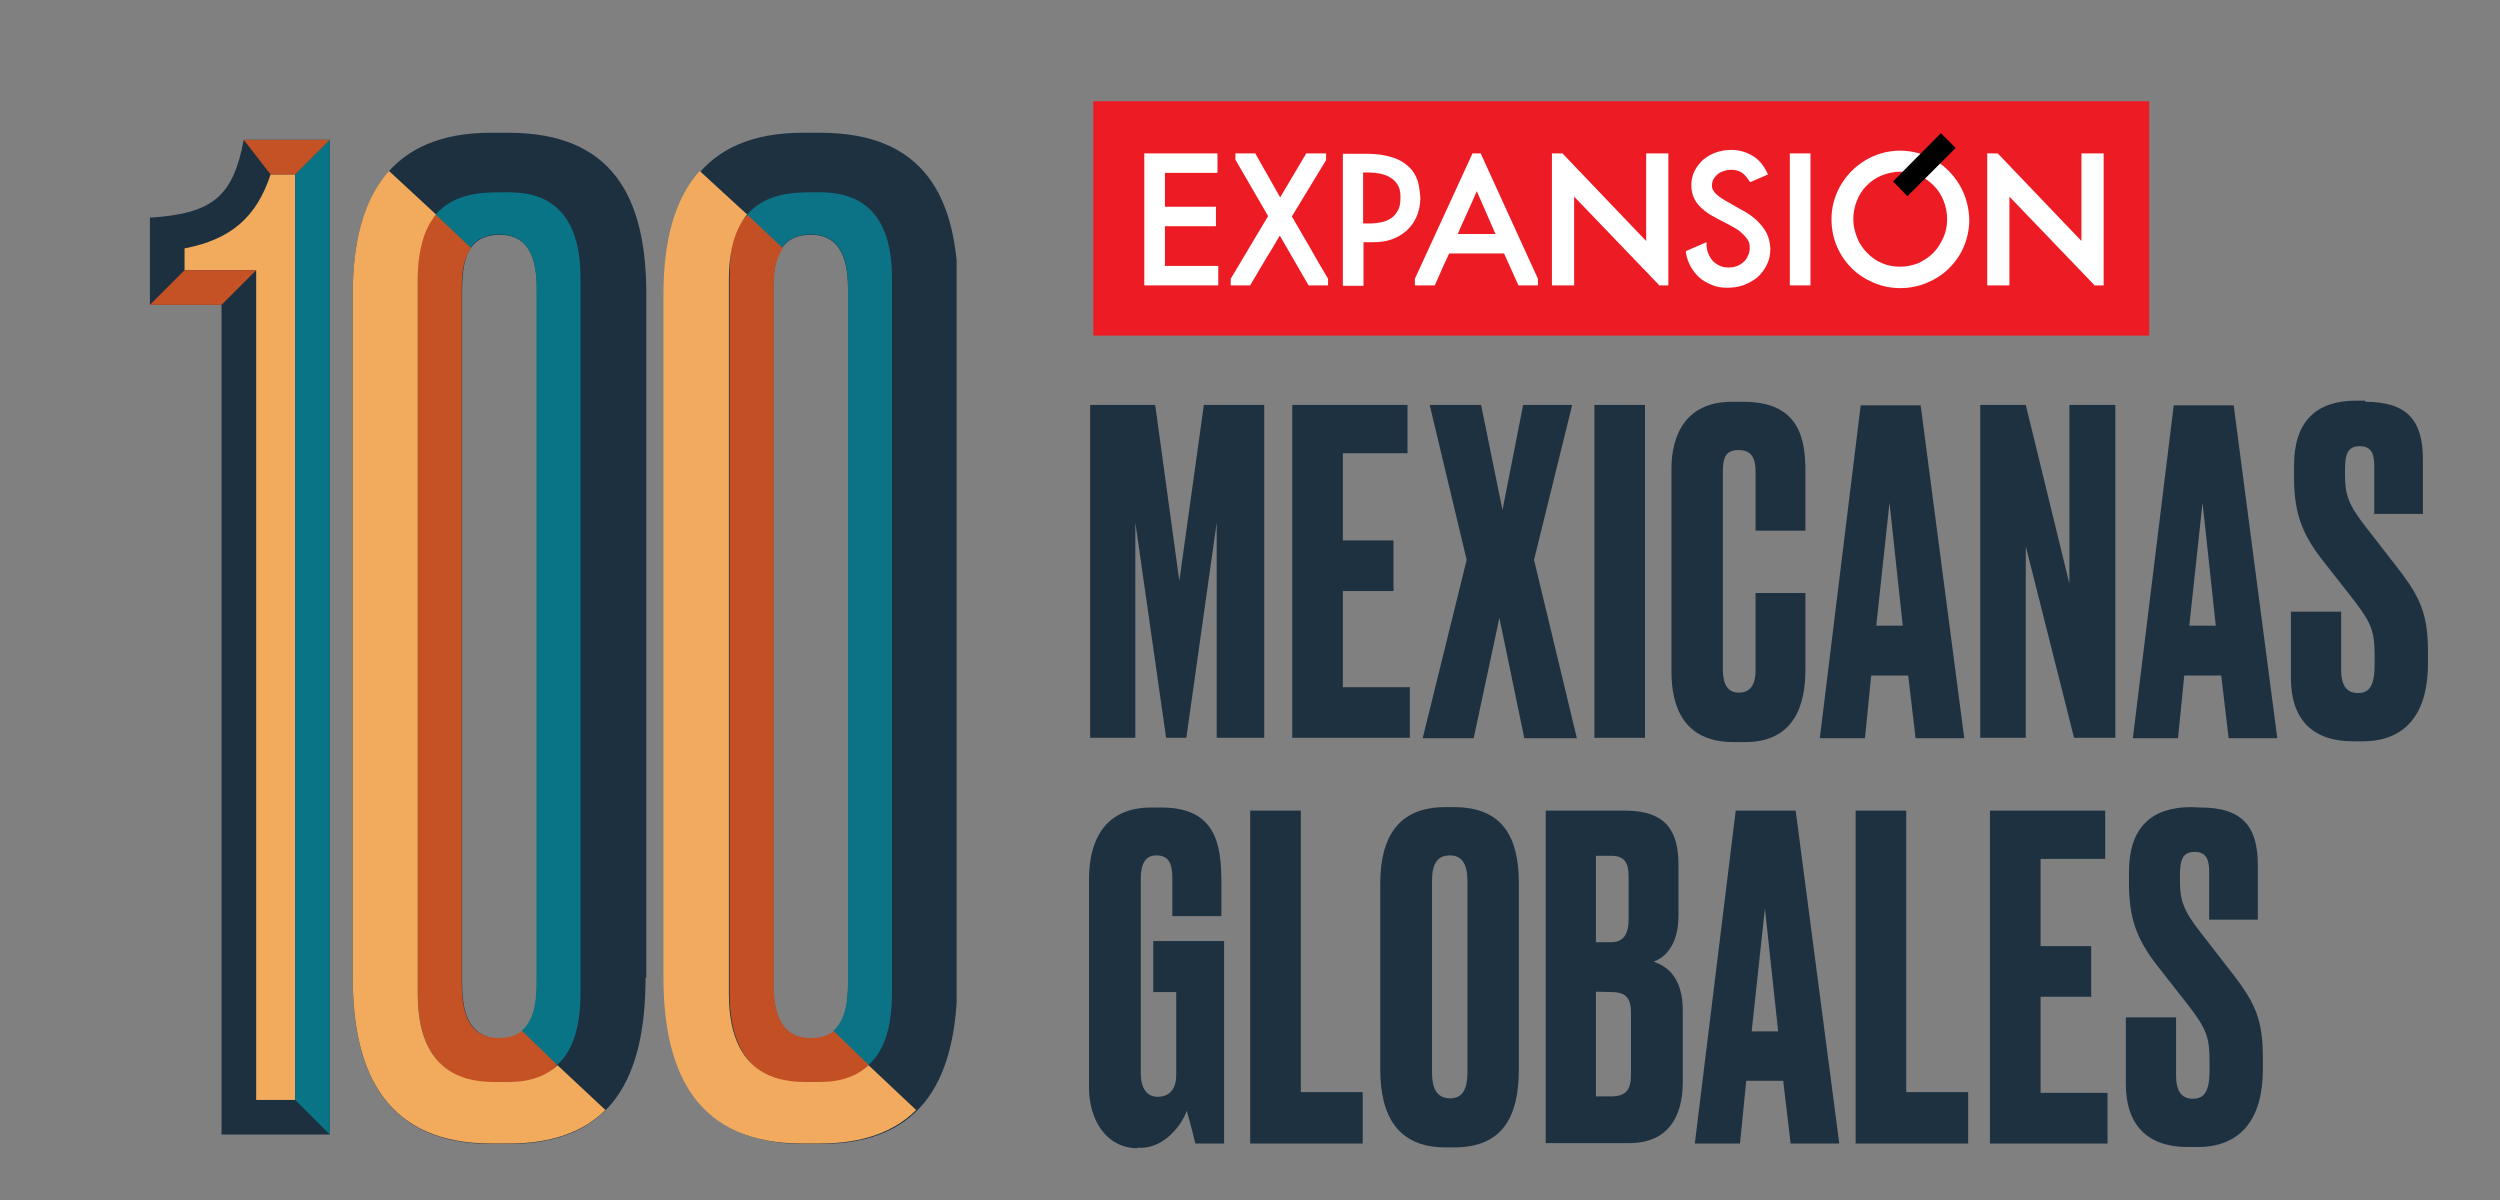 <?xml version="1.0" encoding="utf-8"?>
<!-- Generator: Adobe Illustrator 27.2.0, SVG Export Plug-In . SVG Version: 6.00 Build 0)  -->
<svg version="1.1" id="Layer_1" xmlns="http://www.w3.org/2000/svg" xmlns:xlink="http://www.w3.org/1999/xlink" x="0px" y="0px"
	 viewBox="0 0 642.1 308.3" style="enable-background:new 0 0 642.1 308.3;" xml:space="preserve">
<rect x="0" y="0" width="642.1" height="308.3" fill="#808080" stroke="none"/>
<style type="text/css">
	.st0{fill:#1D3140;}
	.st1{fill:#ED1C24;}
	.st2{fill:#FFFFFF;}
	.st3{clip-path:url(#SVGID_00000119826742758080675700000009860445204484435864_);fill:#1D303F;}
	.st4{clip-path:url(#SVGID_00000092421424441823257950000001672399721940511111_);fill:#F2AB5D;}
	.st5{fill:#087485;}
	.st6{fill:#C55225;}
	.st7{clip-path:url(#SVGID_00000083079455879278570740000013306936655194784660_);fill:#1D303F;}
	.st8{clip-path:url(#SVGID_00000141454711726197143880000000863326226253244813_);fill:#C55225;}
	.st9{clip-path:url(#SVGID_00000121965721599633368320000007686662200510741913_);fill:#087485;}
	.st10{clip-path:url(#SVGID_00000142162400240836552750000017695599332754014091_);fill:#F2AB5D;}
	.st11{clip-path:url(#SVGID_00000035490106555850293550000001072156018524862081_);fill:#1D3140;}
	.st12{clip-path:url(#SVGID_00000067238440635981991110000017572215043782864045_);fill:#C35025;}
	.st13{clip-path:url(#SVGID_00000000929894402788289210000010236795385356659135_);fill:#0C7386;}
	.st14{clip-path:url(#SVGID_00000067949381364891943750000002953076416156346752_);fill:#F2AB5E;}
</style>
<g>
	<path class="st0" d="M280,104h16.7l6.2,45.2l6.3-45.2h15.5v85.5h-12.2v-55.3l-7.8,55.3h-5.2l-7.9-55.3v55.3H280V104z"/>
	<path class="st0" d="M361.5,104v12.4h-16.6v22.4h13v13h-13v24.7h17.2v13h-30.2V104H361.5z"/>
	<path class="st0" d="M367.2,104h13.2l5.5,27l5.3-27h12.6l-9.8,39.8l11,45.8h-13.5l-6.4-30.9l-6.6,30.9h-13.1l11.3-45.8L367.2,104z"
		/>
	<path class="st0" d="M422.5,189.5h-13V104h13V189.5z"/>
	<path class="st0" d="M450.9,152.3h12.8v19.8c0,9.2-3,18.5-15.5,18.5h-2.9c-13.1,0-16-9.4-16-18.1v-52.2c0-8.7,3.8-17.1,15.5-17.1h3
		c14.3,0,15.9,9.4,15.9,17.8v15.3h-12.8v-15.1c0-3.7-1.1-5.6-4.4-5.6c-3.2,0-4,1.8-4,5.6V172c0,3.8,1.3,5.9,4.1,5.9
		c3.1,0,4.3-2.3,4.3-5.7V152.3z"/>
	<path class="st0" d="M490.1,173.5h-9.5l-1.6,16.1h-11.6l10.5-85.5h15.4l11.2,85.5H492L490.1,173.5z M481.9,160.7h6.8l-3.4-31.6
		L481.9,160.7z"/>
	<path class="st0" d="M520.3,104l11.2,45.9V104h11.8v85.5h-10.6l-12.4-49.2v49.2h-11.7V104H520.3z"/>
	<path class="st0" d="M570.5,173.5H561l-1.6,16.1h-11.6l10.5-85.5h15.4l11.2,85.5h-12.5L570.5,173.5z M562.3,160.7h6.8l-3.4-31.6
		L562.3,160.7z"/>
	<path class="st0" d="M607.5,103.2c10.7,0,14.8,4.7,14.8,14.8v14h-12.5v-12.3c0-2.9-0.6-5.1-3.7-5.1s-3.8,2-3.8,6v1.6
		c0,4.8,0.9,7.5,5.3,13.1l8.3,10.7c5.9,7.6,7.7,12,7.7,21.6v2.8c0,12.5-5.4,20-16.8,20h-2.5c-10.3,0-15.9-5.6-15.9-16.2v-17.1h12.9
		V172c0,3.9,1.3,6,4.3,6c3.1,0,4.3-2.1,4.3-7.4v-2c0-6.1-0.6-8.3-5.3-14.4l-8.3-10.6c-5.5-7.1-7.1-12.6-7.1-21.2v-2.8
		c0-11.4,5.7-16.7,16-16.7h2.3V103.2z"/>
</g>
<g>
	<path class="st0" d="M292.1,294.9c-7.6,0-12.4-6.8-12.4-15.6v-53.5c0-9.5,3.7-18.4,16-18.4h2.5c13.9,0,15.5,9.1,15.5,19.2v8.7
		h-12.6v-9.7c0-3.8-0.9-5.9-4.1-5.9c-2.8,0-4,2.1-4,5.9v50c0,4,1.6,6.1,4.3,6.1c3.3,0,4.8-2.3,4.8-5.5v-21.4h-5.9v-13.1h18.2v52H307
		c-0.1-0.5-1.1-4.7-2.2-8.4c-0.9,2.9-5.3,9.5-11.8,9.5h-0.9V294.9z"/>
	<path class="st0" d="M334.1,208.2v72.3H350v13.2h-28.9v-85.5L334.1,208.2L334.1,208.2z"/>
	<path class="st0" d="M390.1,274.6c0,12-4,20.1-16.6,20.1h-2.2c-12.4,0-16.8-8.2-16.8-20.1V227c0-11.8,4.5-19.7,16.7-19.7h2.2
		c12.6,0,16.7,7.8,16.7,19.5L390.1,274.6L390.1,274.6z M376.9,226.3c0-4.5-1.5-6.6-4.5-6.6c-3.3,0-4.6,2.2-4.6,6.6v49.2
		c0,3.7,1,6.6,4.7,6.6c3.4,0,4.4-2.9,4.4-6.6V226.3z"/>
	<path class="st0" d="M396.9,208.2h20.5c10.8,0,13.7,5.6,13.7,13.9v13.1c0,7.1-3.1,10.6-6.4,11.8c3.4,1.1,7.5,4,7.5,12.5V278
		c0,9.1-4,15.6-13.8,15.6H397v-85.4H396.9z M409.9,219.8V242h3.9c3.4,0,4.5-2.4,4.5-6v-10.8c0-3.4-0.9-5.4-4.5-5.4H409.9z
		 M409.9,254.7v26.9h3.9c4.1,0,5.1-2,5.1-5.7v-15.6c0-3.6-0.9-5.5-5.1-5.5L409.9,254.7L409.9,254.7z"/>
	<path class="st0" d="M458,277.6h-9.5l-1.6,16.1h-11.6l10.5-85.5h15.4l11.2,85.5h-12.5L458,277.6z M449.9,264.9h6.8l-3.4-31.6
		L449.9,264.9z"/>
	<path class="st0" d="M489.6,208.2v72.3h15.9v13.2h-28.9v-85.5L489.6,208.2L489.6,208.2z"/>
	<path class="st0" d="M540.7,208.2v12.4h-16.6V243h13v13h-13v24.7h17.2v13h-30.2v-85.5L540.7,208.2L540.7,208.2z"/>
	<path class="st0" d="M565.1,207.4c10.7,0,14.8,4.7,14.8,14.8v14h-12.5v-12.3c0-2.9-0.6-5.1-3.7-5.1s-3.8,2-3.8,6v1.6
		c0,4.8,0.9,7.5,5.3,13.1l8.3,10.7c5.9,7.6,7.7,12,7.7,21.6v2.8c0,12.5-5.4,20-16.8,20h-2.5c-10.3,0-15.9-5.6-15.9-16.2v-17.1h12.9
		v14.9c0,3.9,1.3,6,4.3,6c3.1,0,4.3-2.1,4.3-7.4v-2c0-6.1-0.6-8.3-5.3-14.4l-8.3-10.6c-5.5-7.1-7.1-12.6-7.1-21.2V224
		c0-11.4,5.7-16.7,16-16.7L565.1,207.4L565.1,207.4z"/>
</g>
<g>
	<rect x="280.8" y="26" class="st1" width="271.2" height="60.2"/>
	<polygon class="st2" points="299.2,68.3 299.2,58.1 312.3,58.1 312.3,53.1 299.2,53.1 299.2,44.4 312.7,44.4 312.7,39.4 
		293.9,39.4 293.9,73.3 312.9,73.3 312.9,68.3 	"/>
	<g>
		<path class="st2" d="M341.1,71.6c-1.6-2.7-3.2-5.4-4.7-8.1c-1.5-2.6-3.1-5.3-4.6-7.9l8.8-14.5v-1.7h-5.1l-6.7,11.3l-6.4-11.3h-5.1
			V41l8.4,14.5l-9.6,16.1v1.7h5l0.1-0.2c1.3-2.2,2.6-4.4,3.9-6.6c1.2-1.9,2.4-3.9,3.6-6l7.4,12.8h5L341.1,71.6L341.1,71.6z"/>
		<path class="st2" d="M359.7,50.7c0,1.4-0.2,2.6-0.7,3.4c-0.5,0.9-1,1.5-1.8,2c-0.7,0.5-1.6,0.8-2.5,1c-1,0.2-1.9,0.3-2.9,0.3h-1.7
			V44.3h1.5c1,0,1.9,0.1,2.9,0.3c0.9,0.2,1.8,0.5,2.6,1c0.8,0.5,1.4,1.1,1.9,1.9C359.5,48.3,359.7,49.3,359.7,50.7 M364.1,46.4
			c-0.5-1.4-1.2-2.6-2.3-3.6c-1.1-1-2.5-1.9-4.3-2.4c-1.8-0.6-4-0.9-6.5-0.9h-6.1v33.9h5.3V62.2h2.6c1.6,0,3.2-0.2,4.6-0.7
			c1.5-0.5,2.7-1.3,3.8-2.2c1.1-1,2-2.2,2.6-3.6c0.6-1.4,1-3,1-4.8C364.7,49.2,364.5,47.7,364.1,46.4"/>
		<path class="st2" d="M384.1,60.1h-9.7c0.8-1.9,1.7-3.8,2.5-5.6s1.6-3.5,2.4-5.4L384.1,60.1z M380.3,39.4h-2.1l-14.8,32.2v1.7h5.1
			l0.1-0.2c0.6-1.3,1.2-2.7,1.8-4.1c0.6-1.3,1.2-2.6,1.8-3.9h14.1l3.7,8.2h5v-1.7L380.3,39.4z"/>
	</g>
	<polygon class="st2" points="422.8,39.4 422.8,61.9 401.3,39.4 398.6,39.4 398.6,73.3 404.3,73.3 404.3,50.5 426,73.1 426.1,73.3 
		428.5,73.3 428.5,39.4 	"/>
	<g>
		<path class="st2" d="M453.7,59.8c-0.6-1.1-1.4-2.1-2.3-3s-1.9-1.6-3-2.3c-1.1-0.6-2.2-1.2-3.2-1.8c-0.7-0.4-1.4-0.8-2.1-1.2
			s-1.3-0.8-1.8-1.2s-0.9-0.8-1.2-1.3c-0.3-0.4-0.4-0.8-0.4-1.3c0-0.6,0.1-1.2,0.4-1.7s0.7-0.9,1.1-1.3c0.5-0.4,1-0.6,1.6-0.8
			s1.2-0.3,1.7-0.3c1.1,0,2,0.2,2.8,0.7s1.4,1.3,2,2.2l0.2,0.3l4.6-2l-0.2-0.4c-0.9-1.9-2.1-3.4-3.8-4.4c-1.7-1-3.5-1.5-5.4-1.5
			c-1.3,0-2.6,0.2-3.8,0.6c-1.2,0.4-2.3,1-3.3,1.8c-0.9,0.8-1.7,1.7-2.3,2.9c-0.6,1.1-0.9,2.4-0.9,3.8c0,1.3,0.3,2.5,0.8,3.5
			s1.2,1.8,2,2.5s1.7,1.4,2.7,1.9c1,0.6,2,1.1,3,1.6c0.8,0.4,1.6,0.8,2.4,1.3c0.8,0.4,1.5,0.9,2.1,1.5c0.6,0.5,1.1,1.1,1.5,1.7
			c0.4,0.6,0.5,1.3,0.5,2c0,0.7-0.1,1.4-0.4,2s-0.6,1.2-1.1,1.6c-0.5,0.5-1,0.8-1.7,1.1c-0.7,0.3-1.4,0.4-2.2,0.4
			c-0.8,0-1.5-0.1-2.2-0.4s-1.3-0.7-1.8-1.2s-0.9-1.2-1.2-1.9c-0.3-0.7-0.5-1.5-0.5-2.4v-0.6l-5.3,2.3v0.3c0.2,1.3,0.6,2.5,1.2,3.6
			s1.4,2.1,2.3,2.9s2,1.4,3.2,1.9s2.5,0.7,3.9,0.7c1.5,0,3-0.2,4.3-0.7s2.5-1.2,3.5-2c1-0.9,1.8-2,2.4-3.2s0.9-2.6,0.9-4.2
			C454.6,62.3,454.3,61,453.7,59.8"/>
	</g>
	<rect x="459.7" y="39.4" class="st2" width="5.3" height="33.9"/>
	<polygon class="st2" points="534.6,39.4 534.6,61.9 513.1,39.4 510.4,39.4 510.4,73.3 516.1,73.3 516.1,50.5 537.8,73.1 
		537.9,73.3 540.3,73.3 540.3,39.4 	"/>
	<g>
		<path class="st2" d="M488,68.5c-1.6,0-3.2-0.3-4.6-0.9c-1.5-0.6-2.7-1.5-3.8-2.6c-1.1-1.1-2-2.4-2.6-3.9s-1-3.1-1-4.8
			c0-1.6,0.3-3.2,0.9-4.7s1.4-2.8,2.5-3.9c1.1-1.1,2.3-2,3.8-2.6s3.1-1,4.8-1c1.8,0,3.4,0.3,4.9,1c1.5,0.6,2.7,1.5,3.8,2.6
			c1.1,1.1,1.9,2.4,2.5,3.9s0.9,3.1,0.9,4.7c0,1.7-0.3,3.3-1,4.8s-1.5,2.8-2.6,3.9c-1.1,1.1-2.4,1.9-3.8,2.6
			C491.1,68.2,489.6,68.5,488,68.5 M504.3,49.5c-0.9-2.1-2.2-4-3.8-5.6c-1.6-1.6-3.5-2.9-5.6-3.8c-2.1-0.9-4.5-1.4-6.9-1.4
			s-4.7,0.5-6.8,1.4c-2.1,0.9-4,2.2-5.6,3.8s-2.9,3.5-3.8,5.6s-1.4,4.4-1.4,6.8c0,2.5,0.5,4.9,1.4,7c0.9,2.1,2.2,4,3.8,5.6
			c1.6,1.6,3.5,2.8,5.6,3.7c2.1,0.9,4.4,1.4,6.9,1.4c2.4,0,4.8-0.5,6.9-1.4s4-2.1,5.6-3.7s2.9-3.4,3.8-5.6c0.9-2.1,1.4-4.5,1.4-7
			C505.7,53.9,505.2,51.6,504.3,49.5"/>
	</g>
	<polygon points="498.5,34.2 486.2,46.6 489.9,50.4 502.3,38 	"/>
</g>
<g>
	<g>
		<g>
			<defs>
				<rect id="SVGID_1_" x="36.4" y="34" width="209.3" height="259.8"/>
			</defs>
			<clipPath id="SVGID_00000157306868910728630530000006028597546296545174_">
				<use xlink:href="#SVGID_1_"  style="overflow:visible;"/>
			</clipPath>
			<path style="clip-path:url(#SVGID_00000157306868910728630530000006028597546296545174_);fill:#1D303F;" d="M38.5,78.3V55.9
				c16.3-1,21.4-5.6,24.1-20h22.1v255.5H56.9V78.3C56.9,78.3,38.5,78.3,38.5,78.3z"/>
		</g>
		<g>
			<defs>
				<rect id="SVGID_00000144338422404955498830000005276217215271320224_" x="36.4" y="34" width="209.3" height="259.8"/>
			</defs>
			<clipPath id="SVGID_00000072266271514376506300000002586763163876659869_">
				<use xlink:href="#SVGID_00000144338422404955498830000005276217215271320224_"  style="overflow:visible;"/>
			</clipPath>
			<path style="clip-path:url(#SVGID_00000072266271514376506300000002586763163876659869_);fill:#F2AB5D;" d="M65.8,282.5V69.4
				H47.4v-5.6c11.9-2.3,18.5-8,22.1-19h6.3v237.7H65.8z"/>
		</g>
	</g>
	<polygon class="st5" points="75.8,44.8 75.8,282.5 84.7,291.4 84.7,35.9 	"/>
	<polygon class="st6" points="62.6,35.9 84.7,35.9 75.8,44.8 69.5,44.8 	"/>
	<polygon class="st6" points="47.4,69.4 38.5,78.3 56.9,78.3 65.8,69.4 	"/>
	<g>
		<g>
			<defs>
				<rect id="SVGID_00000018235132927760646070000000557288600286813626_" x="36.4" y="34" width="209.3" height="259.8"/>
			</defs>
			<clipPath id="SVGID_00000121246312124598960870000016457635982012350123_">
				<use xlink:href="#SVGID_00000018235132927760646070000000557288600286813626_"  style="overflow:visible;"/>
			</clipPath>
			<path style="clip-path:url(#SVGID_00000121246312124598960870000016457635982012350123_);fill:#1D303F;" d="M165.8,251.1
				c0,25.4-8.5,42.7-35,42.7h-4.6c-26.3,0-35.6-17.3-35.6-42.7V75.8c0-25.1,9.5-41.7,35.4-41.7h4.6c26.8,0,35.4,16.6,35.4,41.5
				v175.5H165.8z M137.9,74.2c0-9.5-3.2-13.9-9.5-13.9c-7.1,0-9.7,4.6-9.7,13.9v178.7c0,7.8,2.2,13.9,10,13.9
				c7.3,0,9.2-6.1,9.2-13.9V74.2z"/>
		</g>
		<g>
			<defs>
				<rect id="SVGID_00000181076918032861376960000004912126330697313948_" x="36.4" y="34" width="209.3" height="259.8"/>
			</defs>
			<clipPath id="SVGID_00000062896310223746778840000002536401536126003882_">
				<use xlink:href="#SVGID_00000181076918032861376960000004912126330697313948_"  style="overflow:visible;"/>
			</clipPath>
			<path style="clip-path:url(#SVGID_00000062896310223746778840000002536401536126003882_);fill:#C55225;" d="M128.1,278.5
				c4,0,10.1,0.7,15-5l-7.6-10.3c-1.5,2.3-4,3.4-7.4,3.4c-6.4,0-9.5-4.4-9.5-13.9V73.9c0-5.3,0.8-7.5,2.4-10.3l-8.8-8.6
				c-3.6,3.2-4.9,6.8-4.9,16.7v183.4C107.3,278.5,123.3,278.5,128.1,278.5"/>
		</g>
		<g>
			<defs>
				<rect id="SVGID_00000007400668811115170980000003401149243039766426_" x="36.4" y="34" width="209.3" height="259.8"/>
			</defs>
			<clipPath id="SVGID_00000061445767836534506910000017959912802576094639_">
				<use xlink:href="#SVGID_00000007400668811115170980000003401149243039766426_"  style="overflow:visible;"/>
			</clipPath>
			<path style="clip-path:url(#SVGID_00000061445767836534506910000017959912802576094639_);fill:#087485;" d="M128.3,49.4
				c-4,0-11.6,0.1-16.4,5.7l9,8.5c1.5-2.3,4-3.4,7.4-3.4c6.4,0,9.5,4.5,9.5,13.6v178.7c0,5.3-0.9,9.8-3.8,12.2l9.1,8.8
				c3.6-3.2,6-8.8,6-18.6V71.6C149.2,48,133.3,49.4,128.3,49.4"/>
		</g>
		<g>
			<defs>
				<rect id="SVGID_00000169547993316890640460000013121066412168523399_" x="36.4" y="34" width="209.3" height="259.8"/>
			</defs>
			<clipPath id="SVGID_00000115516858098578595020000007022940963848176537_">
				<use xlink:href="#SVGID_00000169547993316890640460000013121066412168523399_"  style="overflow:visible;"/>
			</clipPath>
			<path style="clip-path:url(#SVGID_00000115516858098578595020000007022940963848176537_);fill:#F2AB5D;" d="M143.2,273.6
				c-5,4.7-11.7,4.3-14.6,4.3c-5,0-21.3,0.9-21.3-22.6V71.9c0-8.3,1.9-13.5,4.7-16.8L99.9,43.9c-6.6,7.4-9.3,18.3-9.3,31.8V251
				c0,25.4,9.2,42.7,35.6,42.7h4.6c11.3,0,19.3-3.2,24.7-8.6L143.2,273.6z"/>
		</g>
		<g>
			<defs>
				<rect id="SVGID_00000152254314682474439240000015499076606842439355_" x="36.4" y="34" width="209.3" height="259.8"/>
			</defs>
			<clipPath id="SVGID_00000156546488190165649070000008952248852546503296_">
				<use xlink:href="#SVGID_00000152254314682474439240000015499076606842439355_"  style="overflow:visible;"/>
			</clipPath>
			<path style="clip-path:url(#SVGID_00000156546488190165649070000008952248852546503296_);fill:#1D3140;" d="M245.9,251.1
				c0,25.4-8.5,42.7-35,42.7h-4.6c-26.3,0-35.6-17.3-35.6-42.7V75.8c0-25.1,9.5-41.7,35.4-41.7h4.6c26.8,0,35.4,16.6,35.4,41.5
				v175.5H245.9z M217.8,74.2c0-9.5-3.2-13.9-9.5-13.9c-7.1,0-9.7,4.6-9.7,13.9v178.7c0,7.8,2.2,13.9,10,13.9
				c7.3,0,9.2-6.1,9.2-13.9V74.2z"/>
		</g>
		<g>
			<defs>
				<rect id="SVGID_00000141425363201386246160000002026624052372427710_" x="36.4" y="34" width="209.3" height="259.8"/>
			</defs>
			<clipPath id="SVGID_00000093861482967561027460000016577742084179952513_">
				<use xlink:href="#SVGID_00000141425363201386246160000002026624052372427710_"  style="overflow:visible;"/>
			</clipPath>
			<path style="clip-path:url(#SVGID_00000093861482967561027460000016577742084179952513_);fill:#C35025;" d="M208.2,278.5
				c4,0,10.1,0.7,15-5l-7.6-10.3c-1.5,2.3-4,3.4-7.4,3.4c-6.4,0-9.5-4.4-9.5-13.9V73.9c0-5.3,0.8-7.5,2.4-10.3l-8.8-8.6
				c-3.6,3.2-4.9,6.8-4.9,16.7v183.4C187.3,278.5,203.2,278.5,208.2,278.5"/>
		</g>
		<g>
			<defs>
				<rect id="SVGID_00000093895795211004358480000003569130077946097283_" x="36.4" y="34" width="209.3" height="259.8"/>
			</defs>
			<clipPath id="SVGID_00000130636394731234756180000004453659740772542872_">
				<use xlink:href="#SVGID_00000093895795211004358480000003569130077946097283_"  style="overflow:visible;"/>
			</clipPath>
			<path style="clip-path:url(#SVGID_00000130636394731234756180000004453659740772542872_);fill:#0C7386;" d="M208.3,49.4
				c-4,0-11.6,0.1-16.4,5.7l9,8.5c1.5-2.3,4-3.4,7.4-3.4c6.4,0,9.5,4.5,9.5,13.6v178.7c0,5.3-0.9,9.8-3.8,12.2l9.1,8.8
				c3.6-3.2,6-8.8,6-18.6V71.6C229.2,48,213.2,49.4,208.3,49.4"/>
		</g>
		<g>
			<defs>
				<rect id="SVGID_00000057114972819365272760000006312481775142436259_" x="36.4" y="34" width="209.3" height="259.8"/>
			</defs>
			<clipPath id="SVGID_00000170251849885349562030000005192098800682412735_">
				<use xlink:href="#SVGID_00000057114972819365272760000006312481775142436259_"  style="overflow:visible;"/>
			</clipPath>
			<path style="clip-path:url(#SVGID_00000170251849885349562030000005192098800682412735_);fill:#F2AB5E;" d="M223.1,273.6
				c-5,4.7-11.7,4.3-14.6,4.3c-5,0-21.3,0.9-21.3-22.6V71.9c0-8.3,1.9-13.5,4.7-16.8l-12.2-11.2c-6.6,7.4-9.3,18.3-9.3,31.8V251
				c0,25.4,9.2,42.7,35.6,42.7h4.6c11.3,0,19.3-3.2,24.7-8.6L223.1,273.6z"/>
		</g>
	</g>
</g>
</svg>
